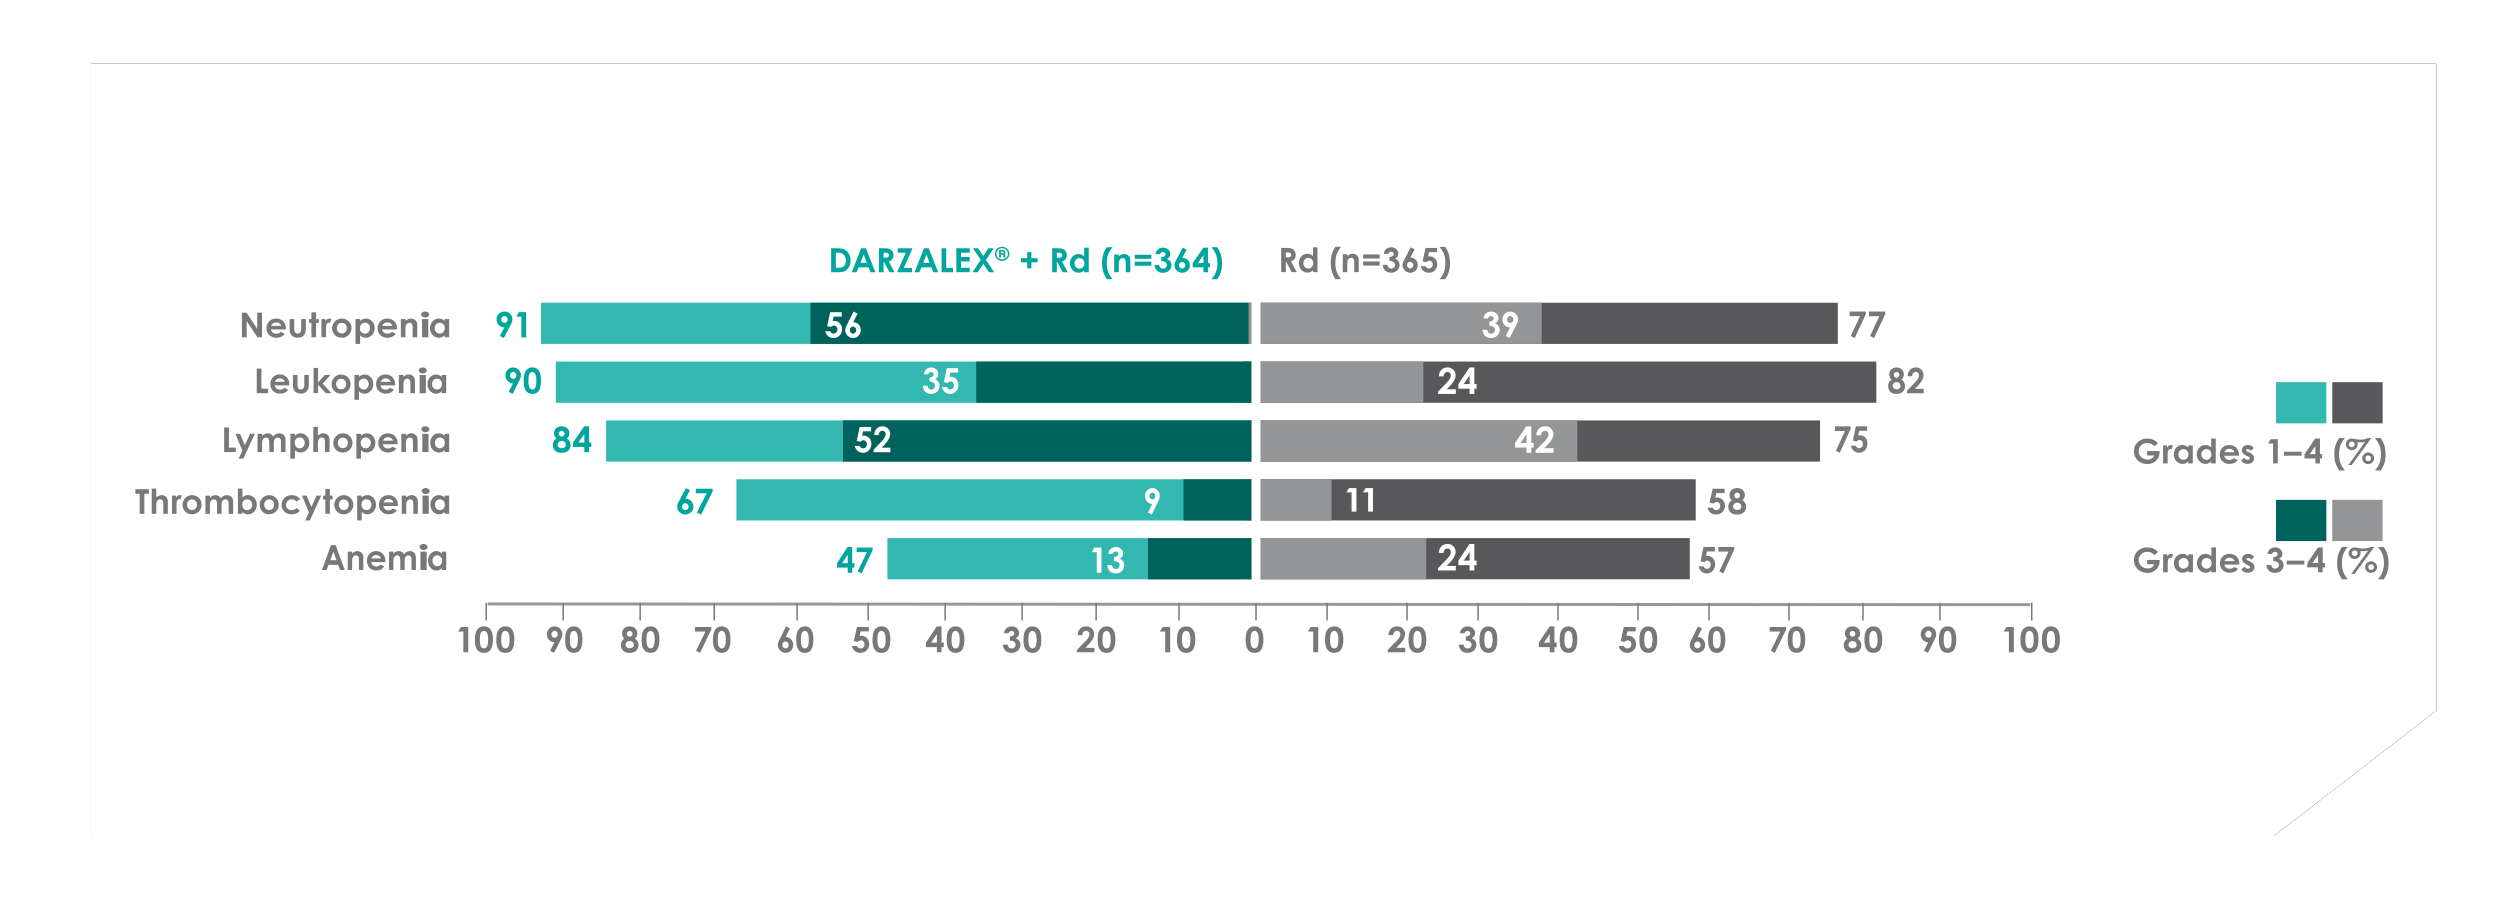 <svg width="314" height="113" viewBox="0 0 314 113" xmlns="http://www.w3.org/2000/svg" xmlns:xlink="http://www.w3.org/1999/xlink">
    <defs>
        <filter x="-4.1%" y="-12.4%" width="108.1%" height="124.7%" filterUnits="objectBoundingBox" id="xoqhb4jeea">
            <feOffset in="SourceAlpha" result="shadowOffsetOuter1"/>
            <feGaussianBlur stdDeviation="4" in="shadowOffsetOuter1" result="shadowBlurOuter1"/>
            <feColorMatrix values="0 0 0 0 0 0 0 0 0 0.647 0 0 0 0 0.616 0 0 0 0.351 0" in="shadowBlurOuter1"/>
        </filter>
        <path id="k4rxtaq3ab" d="M0 0h294.566v81.246L274.18 97H0z"/>
    </defs>
    <g fill="none" fill-rule="evenodd">
        <g transform="translate(11.434 8)">
            <use fill="#000" filter="url(#xoqhb4jeea)" xlink:href="#k4rxtaq3ab"/>
            <use fill="#FFF" xlink:href="#k4rxtaq3ab"/>
        </g>
        <g fill="#00A59D" fill-rule="nonzero">
            <path d="m63.295 42.456-.511-.256.551-1.078c-.555-.015-.966-.437-.966-1.007 0-.57.465-.985.988-.985a.992.992 0 0 1 1.001 1.007c0 .224-.104.45-.248.725l-.818 1.594h.003zm.472-2.334c0-.256-.194-.436-.4-.436-.205 0-.407.184-.407.436 0 .224.155.43.411.43.234 0 .396-.191.396-.43zM65.18 39.203h.908v3.174h-.605v-2.6h-.653l.35-.574z"/>
        </g>
        <g fill="#00A59D" fill-rule="nonzero">
            <path d="m64.39 49.478-.5-.256.538-1.077c-.542-.014-.943-.436-.943-1.005 0-.57.454-.984.964-.984.539 0 .979.429.979 1.005 0 .224-.102.45-.243.725l-.8 1.592h.004zm.46-2.331c0-.256-.19-.436-.39-.436s-.398.184-.398.436c0 .223.151.429.401.429.229 0 .387-.191.387-.43zM67.944 47.813c0 1.114-.348 1.662-1.073 1.662-.345 0-.595-.112-.792-.368-.233-.31-.303-.71-.303-1.261 0-.61.084-1.045.32-1.337a.934.934 0 0 1 .76-.357c.74 0 1.091.552 1.091 1.665l-.003-.004zm-1.573.044c0 .702.158 1.06.5 1.06.34 0 .496-.368.496-1.096 0-.728-.166-1.096-.5-1.096-.38 0-.496.379-.496 1.132z"/>
        </g>
        <g fill="#00A59D" fill-rule="nonzero">
            <path d="M70.553 53.544c.588 0 .961.399.961.884 0 .266-.117.442-.307.644a.954.954 0 0 1 .457.82c0 .542-.376.978-1.107.978-.198 0-.318-.004-.504-.072-.38-.133-.618-.482-.618-.906 0-.346.143-.601.442-.82-.194-.19-.292-.396-.292-.651 0-.507.38-.877.968-.877zm-.519 2.294c0 .237.187.453.516.453.303 0 .515-.17.515-.443s-.238-.467-.505-.467c-.28 0-.522.198-.522.453l-.004.004zm.154-1.37c0 .201.146.36.358.36s.354-.155.354-.36-.153-.35-.365-.35-.344.152-.344.35h-.003zM73.374 53.544h.61v2.035h.285v.56h-.285v.648h-.595v-.647h-1.407v-.561l1.392-2.035zm.015 2.035v-1.061l-.738 1.06h.738z"/>
        </g>
        <g fill="#00A59D" fill-rule="nonzero">
            <path d="m86.143 61.304.522.256-.563 1.076c.567.015.986.436.986 1.004 0 .57-.474.983-1.011.983-.537 0-1.023-.425-1.023-1.004 0-.223.107-.45.254-.724l.835-1.59zm-.482 2.33c0 .258.199.435.405.435.22 0 .419-.18.419-.436a.417.417 0 0 0-.423-.428c-.24 0-.401.194-.401.428zM87.394 61.383h2.122v.317l-1.46 2.93-.522-.248 1.217-2.426h-1.357v-.573z"/>
        </g>
        <g fill="#00A59D" fill-rule="nonzero">
            <path d="M106.458 68.696h.58v2.037h.271v.562h-.27v.648h-.567v-.648h-1.337v-.562l1.323-2.037zm.014 2.037v-1.062l-.701 1.062h.701zM107.594 68.775h2.004v.317l-1.379 2.93-.493-.249 1.15-2.426h-1.282v-.572z"/>
        </g>
        <path fill="#33B7B1" fill-rule="nonzero" d="M67.947 38.022h88.879v5.174H67.947z"/>
        <path fill="#00625C" fill-rule="nonzero" d="M101.788 38.022h55.782v5.174h-55.782z"/>
        <path fill="#33B7B1" fill-rule="nonzero" d="M69.807 45.413h87.02v5.174h-87.02zM76.129 52.804h80.698v5.174H76.129zM92.491 60.196h63.963v5.174H92.491zM111.457 67.587h44.997v5.174h-44.997z"/>
        <path fill="#58585B" fill-rule="nonzero" d="M158.314 38.022h72.516v5.174h-72.516zM156.083 45.413h79.582v5.174h-79.582zM156.827 52.804H228.6v5.174h-71.773zM156.455 60.196h56.526v5.174h-56.526zM156.827 67.587h55.41v5.174h-55.41z"/>
        <g fill="#76787A" fill-rule="nonzero">
            <path d="M41.58 68.465h.574l1.149 3.127h-.59l-.234-.643h-1.217l-.244.643h-.59l1.15-3.127h.003zm.292.828-.393 1.07h.79l-.393-1.07h-.004zM44.228 69.517c.21-.189.407-.295.65-.295.411 0 .757.295.757.792v1.581h-.553v-1.094c0-.459-.037-.75-.373-.75a.428.428 0 0 0-.372.22c-.112.189-.109.395-.109.636v.985h-.552v-2.314h.552v.239zM48.255 71.144c-.237.352-.55.508-1.014.508-.701 0-1.155-.54-1.155-1.219 0-.632.437-1.215 1.145-1.215.709 0 1.173.522 1.173 1.254 0 .054-.003.079-.003.132h-1.777c.055.345.302.536.62.536a.703.703 0 0 0 .55-.227l.464.231h-.003zm-.407-.999c-.075-.27-.312-.433-.607-.433-.274 0-.484.142-.593.433h1.2zM50.83 71.592h-.552v-1.12c0-.447-.084-.72-.39-.72-.274 0-.474.234-.474.71v1.133h-.552v-2.313h.552v.267a.903.903 0 0 1 .688-.327c.261 0 .509.135.644.412.203-.27.407-.412.739-.412.244 0 .464.103.59.27.146.192.162.444.162.75v1.353h-.552V70.32c0-.38-.129-.565-.38-.565-.278 0-.478.227-.478.7v1.14l.004-.003zM53.698 68.71c0 .206-.225.37-.5.37-.274 0-.5-.189-.5-.402 0-.2.231-.352.5-.352.27 0 .5.174.5.384zm-.889.572h.784v2.313h-.784v-2.313zM55.495 71.347c-.197.199-.404.305-.681.305-.56 0-1.051-.504-1.051-1.215 0-.71.464-1.219 1.037-1.219a.93.93 0 0 1 .695.313v-.253h.552v2.314h-.552v-.245zm-1.176-.914c0 .395.25.69.593.69.342 0 .607-.27.607-.693 0-.423-.258-.679-.607-.679-.35 0-.593.306-.593.682z"/>
        </g>
        <g fill="#76787A" fill-rule="nonzero">
            <path d="M30.391 39.267h.57l1.345 2.031v-2.03h.6v3.091h-.578l-1.341-2.027v2.027h-.6v-3.092zM35.755 41.917c-.25.348-.578.502-1.066.502-.739 0-1.216-.534-1.216-1.205 0-.625.46-1.202 1.205-1.202.745 0 1.234.517 1.234 1.24 0 .053-.004.078-.004.13H34.04c.057.341.317.531.652.531.25 0 .414-.07.578-.225l.489.229h-.004zm-.428-.988c-.078-.267-.328-.428-.638-.428a.63.63 0 0 0-.624.428h1.262zM36.372 40.076h.581v1.19c0 .408.132.626.44.626.306 0 .438-.21.438-.597v-1.22h.581v1.055c0 .421-.025.73-.27.997-.183.204-.425.289-.75.289-.56 0-.906-.281-.995-.816-.032-.186-.021-.291-.021-.48v-1.048l-.004.004zM39.115 39.229h.581v.843h.346v.492h-.346v1.795h-.581v-1.795h-.296v-.492h.296v-.843zM40.87 40.364c.11-.236.295-.348.488-.348.121 0 .196.035.253.06l-.178.491a.423.423 0 0 0-.171-.045c-.168 0-.296.19-.31.527-.004.126-.004.267-.004.39v.924h-.581v-2.287h.502v.288zM44.15 41.214a1.2 1.2 0 0 1-1.226 1.205c-.706 0-1.206-.53-1.206-1.202 0-.67.567-1.205 1.202-1.205.678 0 1.234.527 1.234 1.202h-.003zm-1.847 0c0 .386.25.664.624.664.375 0 .639-.26.639-.66 0-.401-.257-.665-.639-.665-.381 0-.624.281-.624.661zM45.224 40.325c.21-.207.45-.31.731-.31.6 0 1.099.493 1.099 1.206s-.521 1.202-1.11 1.202c-.292 0-.506-.102-.716-.303v1.076h-.582v-3.12h.582v.249h-.004zm-.025.885c0 .415.278.686.638.686s.628-.289.628-.682c0-.394-.246-.675-.628-.675-.381 0-.638.27-.638.671zM49.71 41.917c-.249.348-.577.502-1.066.502-.738 0-1.216-.534-1.216-1.205 0-.625.46-1.202 1.206-1.202.745 0 1.234.517 1.234 1.24 0 .053-.004.078-.004.13h-1.869c.057.341.318.531.653.531.25 0 .414-.07.578-.225l.488.229h-.003zm-.427-.988c-.079-.267-.328-.428-.639-.428a.63.63 0 0 0-.624.428h1.263zM50.927 40.307c.22-.186.428-.291.685-.291.431 0 .795.291.795.783v1.564h-.581V41.28c0-.454-.04-.742-.393-.742a.456.456 0 0 0-.392.218c-.118.186-.114.39-.114.63v.972h-.582v-2.287h.582V40.307zM53.899 39.51c0 .204-.226.365-.5.365s-.5-.186-.5-.397c0-.197.23-.348.5-.348s.5.173.5.38zm-.89.566h.784v2.287h-.783v-2.287zM55.838 42.117c-.207.197-.425.302-.717.302-.589 0-1.106-.499-1.106-1.202 0-.702.489-1.205 1.092-1.205.278 0 .52.102.73.31v-.25h.582v2.287h-.581v-.242zm-1.238-.903c0 .39.26.682.624.682s.639-.267.639-.686c0-.418-.271-.67-.639-.67-.367 0-.624.302-.624.674z"/>
        </g>
        <g fill="#76787A" fill-rule="nonzero">
            <path d="M28.156 53.68h.594v2.536h.862v.56h-1.456zM29.566 54.486h.59l.596 1.435.66-1.435h.594l-1.444 3.123h-.594l.474-1.01-.876-2.117zM34.397 56.775h-.575v-1.107c0-.444-.089-.714-.406-.714-.287 0-.495.232-.495.703v1.122h-.576v-2.29h.576v.264a.961.961 0 0 1 .717-.323c.272 0 .53.133.671.408.212-.268.424-.408.77-.408.254 0 .484.102.615.267.151.19.17.44.17.742v1.34h-.577v-1.263c0-.376-.134-.559-.395-.559-.29 0-.498.225-.498.693v1.129l.003-.004zM37.04 54.736a.986.986 0 0 1 .723-.31c.594 0 1.088.492 1.088 1.206s-.515 1.203-1.098 1.203c-.29 0-.502-.102-.71-.302v1.076h-.576v-3.123h.576v.25h-.004zm-.025.886c0 .415.275.686.632.686s.621-.289.621-.683c0-.394-.243-.675-.621-.675s-.632.27-.632.672zM39.35 53.603h.575v1.115c.219-.19.434-.292.678-.292.434 0 .788.282.788.837v1.512h-.576v-1.083c0-.464-.057-.742-.392-.742a.45.45 0 0 0-.389.225c-.116.18-.11.387-.11.626v.974h-.575v-3.172zM44.27 55.629c0 .665-.516 1.206-1.216 1.206s-1.194-.531-1.194-1.203c0-.671.562-1.206 1.19-1.206.672 0 1.223.528 1.223 1.203h-.004zm-1.83 0c0 .387.247.665.618.665.37 0 .632-.26.632-.662 0-.4-.254-.664-.632-.664s-.618.281-.618.66zM45.332 54.736a.986.986 0 0 1 .724-.31c.594 0 1.088.492 1.088 1.206s-.515 1.203-1.098 1.203c-.29 0-.502-.102-.71-.302v1.076h-.576v-3.123h.576v.25h-.004zm-.024.886c0 .415.275.686.632.686s.621-.289.621-.683c0-.394-.243-.675-.621-.675s-.632.27-.632.672zM49.776 56.332c-.248.348-.573.503-1.056.503-.732 0-1.205-.534-1.205-1.206 0-.626.456-1.203 1.194-1.203s1.222.517 1.222 1.242c0 .052-.004.077-.004.13h-1.85c.056.34.314.53.646.53.247 0 .41-.07.572-.224l.484.228h-.003zm-.424-.988c-.078-.267-.325-.429-.632-.429-.287 0-.506.14-.619.429h1.25zM50.984 54.722c.218-.187.423-.292.678-.292.427 0 .787.292.787.784v1.565h-.575v-1.083c0-.454-.04-.742-.389-.742a.45.45 0 0 0-.388.218c-.117.186-.113.39-.113.63v.973h-.576v-2.289h.576V54.722zM53.933 53.923c0 .204-.226.366-.5.366s-.5-.186-.5-.397c0-.197.23-.349.5-.349s.5.173.5.38zm-.89.566h.784v2.29h-.783v-2.29zM55.844 56.533c-.205.197-.42.302-.71.302-.583 0-1.095-.5-1.095-1.203 0-.703.484-1.206 1.08-1.206.276 0 .516.102.725.31v-.25h.575v2.29h-.575v-.243zm-1.226-.904c0 .39.258.682.618.682s.632-.267.632-.686c0-.418-.268-.671-.632-.671s-.618.302-.618.675z"/>
        </g>
        <g fill="#76787A" fill-rule="nonzero">
            <path d="M17 61.445h1.701v.576h-.567v2.516h-.588V62.02H17zM19.058 61.368h.57v1.113c.218-.19.431-.291.673-.291.43 0 .78.28.78.836v1.51h-.57v-1.081c0-.464-.056-.742-.389-.742a.445.445 0 0 0-.385.225c-.115.18-.108.387-.108.626v.973h-.57v-3.17zM22.097 62.538c.108-.236.29-.348.48-.348.118 0 .192.035.248.06l-.175.491a.409.409 0 0 0-.168-.045c-.165 0-.29.19-.305.527-.003.126-.003.267-.003.39v.924h-.57v-2.288h.493v.289zM25.317 63.391c0 .664-.51 1.206-1.204 1.206-.693 0-1.183-.531-1.183-1.202 0-.671.556-1.205 1.18-1.205.665 0 1.21.527 1.21 1.201h-.003zm-1.813 0c0 .387.245.664.613.664.367 0 .626-.26.626-.66s-.252-.664-.626-.664c-.375 0-.613.28-.613.66zM27.834 64.537h-.57V63.43c0-.443-.088-.713-.403-.713-.284 0-.49.232-.49.702v1.121h-.57v-2.287h.57v.263a.95.95 0 0 1 .71-.323c.27 0 .526.134.666.408.21-.267.42-.408.763-.408.252 0 .48.102.609.267.15.19.168.44.168.742v1.338h-.57V63.28c0-.376-.134-.559-.393-.559-.287 0-.493.225-.493.692v1.128l.003-.003zM30.452 64.537h-.57v-3.17h.57V62.5a.974.974 0 0 1 .718-.31c.588 0 1.078.493 1.078 1.206s-.51 1.202-1.088 1.202c-.287 0-.498-.102-.704-.303v.243h-.004zm-.024-1.15c0 .415.273.686.627.686.353 0 .616-.288.616-.682 0-.393-.242-.674-.616-.674-.375 0-.627.27-.627.67zM35.003 63.391c0 .664-.511 1.206-1.204 1.206s-1.183-.531-1.183-1.202c0-.671.556-1.205 1.18-1.205.665 0 1.21.527 1.21 1.201h-.003zm-1.813 0c0 .387.245.664.612.664.368 0 .627-.26.627-.66s-.252-.664-.627-.664c-.374 0-.612.28-.612.66zM37.67 64.119c-.245.32-.588.478-1.032.478-.777 0-1.278-.531-1.278-1.199 0-.667.532-1.208 1.288-1.208.445 0 .823.186 1.05.52l-.476.263c-.164-.172-.322-.256-.57-.256-.438 0-.718.295-.718.692 0 .397.27.664.69.664.252 0 .455-.088.595-.264l.451.31zM37.93 62.25h.584l.592 1.433.654-1.434h.588l-1.431 3.12h-.588l.469-1.008-.868-2.115zM40.863 61.406h.57v.843h.34v.492h-.34v1.796h-.57V62.74h-.29v-.492h.29zM44.374 63.391c0 .664-.511 1.206-1.204 1.206s-1.183-.531-1.183-1.202c0-.671.556-1.205 1.18-1.205.664 0 1.21.527 1.21 1.201h-.003zm-1.813 0c0 .387.245.664.612.664.368 0 .627-.26.627-.66s-.252-.664-.627-.664c-.374 0-.612.28-.612.66zM45.428 62.499a.974.974 0 0 1 .717-.31c.588 0 1.078.493 1.078 1.206s-.51 1.202-1.088 1.202c-.287 0-.497-.102-.704-.303v1.076h-.57v-3.12h.57v.249h-.003zm-.025.885c0 .415.273.685.627.685.353 0 .616-.288.616-.681 0-.394-.242-.675-.616-.675-.375 0-.627.27-.627.671zM49.831 64.09c-.245.348-.567.503-1.046.503-.725 0-1.194-.534-1.194-1.205 0-.626.451-1.202 1.183-1.202s1.211.517 1.211 1.24c0 .053-.003.078-.003.13h-1.835c.057.341.312.531.641.531.245 0 .406-.07.567-.225l.48.229h-.004zm-.42-.987c-.077-.267-.322-.428-.626-.428-.284 0-.501.14-.613.428h1.24zM51.028 62.481c.217-.186.42-.291.673-.291.423 0 .78.291.78.783v1.564h-.57v-1.082c0-.454-.039-.742-.386-.742a.445.445 0 0 0-.385.218c-.115.186-.112.39-.112.629v.973h-.57v-2.287h.57V62.48zM53.96 61.684c0 .204-.225.365-.5.365-.273 0-.5-.186-.5-.397 0-.197.231-.348.5-.348.27 0 .5.172.5.38zm-.889.565h.784v2.288h-.784v-2.288zM55.849 64.294c-.203.197-.417.303-.704.303-.578 0-1.085-.5-1.085-1.202 0-.703.48-1.205 1.071-1.205a.98.98 0 0 1 .718.309v-.25h.57v2.288h-.57v-.243zm-1.215-.903c0 .39.255.682.613.682.357 0 .626-.267.626-.685 0-.418-.266-.671-.626-.671-.361 0-.613.302-.613.674z"/>
        </g>
        <g fill="#76787A" fill-rule="nonzero">
            <path d="M32.247 46.293h.587v2.533h.852v.559h-1.439zM36.19 48.938c-.245.348-.566.503-1.045.503-.723 0-1.19-.534-1.19-1.205 0-.626.45-1.202 1.18-1.202s1.208.517 1.208 1.24c0 .053-.004.078-.004.13h-1.83c.057.341.311.531.64.531a.74.74 0 0 0 .565-.225l.479.228h-.004zm-.42-.987c-.077-.267-.321-.429-.625-.429-.283 0-.5.141-.61.43h1.235zM36.793 47.097h.57v1.191c0 .408.129.626.426.626.296 0 .429-.21.429-.597v-1.22h.57v1.054c0 .422-.025.731-.266.998-.178.204-.416.288-.733.288-.549 0-.887-.28-.975-.815-.031-.186-.02-.291-.02-.481v-1.047.003zM39.384 46.215h.57v1.824l.841-.942h.709l-.974 1.097 1.096 1.187h-.705l-.968-1.054v1.054h-.569v-3.17zM44.035 48.24c0 .663-.51 1.204-1.2 1.204-.692 0-1.181-.53-1.181-1.201s.555-1.205 1.177-1.205a1.2 1.2 0 0 1 1.208 1.201h-.004zm-1.808 0c0 .386.244.663.61.663.367 0 .626-.26.626-.66s-.252-.664-.625-.664c-.374 0-.611.28-.611.66zM45.086 47.347a.97.97 0 0 1 .716-.31c.587 0 1.076.493 1.076 1.206s-.51 1.201-1.086 1.201c-.287 0-.496-.101-.702-.302v1.075h-.57v-3.12h.57v.25h-.004zm-.024.885c0 .415.272.685.625.685s.615-.288.615-.681c0-.394-.241-.675-.615-.675s-.625.27-.625.671zM49.476 48.938c-.245.348-.566.503-1.044.503-.723 0-1.191-.534-1.191-1.205 0-.626.45-1.202 1.18-1.202s1.208.517 1.208 1.24c0 .053-.003.078-.003.13h-1.83c.056.341.31.531.64.531A.74.74 0 0 0 49 48.71l.478.228h-.003zm-.42-.987c-.076-.267-.32-.429-.624-.429-.283 0-.5.141-.611.43h1.236zM50.67 47.33c.216-.187.419-.292.67-.292.423 0 .779.291.779.783v1.564h-.57v-1.082c0-.454-.038-.742-.383-.742a.444.444 0 0 0-.384.218c-.116.186-.112.39-.112.629v.973h-.57v-2.287h.57V47.329zM53.597 46.532c0 .203-.22.365-.5.365-.279 0-.5-.186-.5-.397 0-.197.231-.348.5-.348.27 0 .5.172.5.38zm-.89.565h.785v2.288h-.784v-2.288zM55.478 49.142c-.202.197-.415.302-.702.302-.576 0-1.082-.499-1.082-1.201 0-.703.478-1.205 1.068-1.205.273 0 .51.102.716.309v-.25h.57v2.288h-.57v-.243zm-1.212-.903c0 .39.259.682.612.682.352 0 .625-.267.625-.685 0-.418-.266-.671-.625-.671-.36 0-.612.302-.612.674z"/>
        </g>
        <path stroke="#979797" stroke-width=".372" d="m61.254 75.856 193.749.092"/>
        <g fill="#76787A" fill-rule="nonzero">
            <path d="M57.89 78.75h.924v3.174h-.616v-2.6h-.663l.355-.574zM61.907 80.337c0 1.115-.363 1.663-1.118 1.663-.359 0-.62-.112-.824-.368-.242-.31-.316-.71-.316-1.263 0-.61.092-1.046.334-1.338a.988.988 0 0 1 .791-.357c.77 0 1.137.552 1.137 1.667l-.004-.004zm-1.638.043c0 .704.165 1.06.52 1.06.356 0 .517-.367.517-1.096 0-.729-.172-1.097-.52-1.097-.396 0-.517.38-.517 1.133zM64.597 80.337c0 1.115-.363 1.663-1.118 1.663-.36 0-.62-.112-.824-.368-.242-.31-.316-.71-.316-1.263 0-.61.088-1.046.334-1.338a.988.988 0 0 1 .791-.357c.77 0 1.137.552 1.137 1.667l-.004-.004zm-1.638.043c0 .704.165 1.06.52 1.06.356 0 .517-.367.517-1.096 0-.729-.172-1.097-.52-1.097-.396 0-.517.38-.517 1.133z"/>
        </g>
        <g fill="#76787A" fill-rule="nonzero">
            <path d="m69.596 82-.5-.256.538-1.077c-.542-.015-.943-.436-.943-1.006 0-.57.454-.983.965-.983.538 0 .978.428.978 1.005 0 .223-.102.45-.243.724L69.592 82h.004zm.46-2.332c0-.255-.19-.436-.393-.436-.205 0-.398.184-.398.436 0 .224.151.43.401.43.229 0 .387-.192.387-.43h.004zM73.15 80.335c0 1.114-.348 1.661-1.073 1.661-.345 0-.595-.111-.792-.367-.232-.31-.303-.71-.303-1.261 0-.61.088-1.045.32-1.337a.934.934 0 0 1 .76-.357c.736 0 1.092.551 1.092 1.665l-.004-.004zm-1.573.043c0 .703.158 1.06.5 1.06.341 0 .496-.368.496-1.096 0-.728-.165-1.095-.5-1.095-.38 0-.496.378-.496 1.131z"/>
        </g>
        <g fill="#76787A" fill-rule="nonzero">
            <path d="m242.148 82-.5-.256.538-1.077c-.542-.015-.943-.436-.943-1.006 0-.57.454-.983.964-.983.539 0 .979.428.979 1.005 0 .223-.102.45-.243.724L242.144 82h.004zm.46-2.332c0-.255-.19-.436-.39-.436s-.398.184-.398.436c0 .224.152.43.401.43.23 0 .388-.192.388-.43zM245.702 80.335c0 1.114-.348 1.661-1.073 1.661-.345 0-.595-.111-.792-.367-.232-.31-.303-.71-.303-1.261 0-.61.085-1.045.32-1.337a.934.934 0 0 1 .76-.357c.74 0 1.092.551 1.092 1.665l-.004-.004zm-1.573.043c0 .703.158 1.06.5 1.06.341 0 .496-.368.496-1.096 0-.728-.165-1.095-.5-1.095-.38 0-.496.378-.496 1.131z"/>
        </g>
        <g fill="#76787A" fill-rule="nonzero">
            <path d="M79.1 78.674c.582 0 .95.399.95.884 0 .267-.115.443-.307.644.29.183.453.486.453.82 0 .543-.373.978-1.097.978-.195 0-.315-.004-.5-.072-.376-.133-.61-.482-.61-.906 0-.345.14-.6.437-.82-.192-.19-.29-.395-.29-.65 0-.508.377-.878.96-.878h.003zm-.515 2.294c0 .237.185.453.51.453.3 0 .51-.169.51-.442s-.235-.468-.499-.468c-.278 0-.517.198-.517.453l-.004.004zm.152-1.37c0 .201.145.36.355.36s.35-.155.35-.36-.151-.349-.361-.349-.34.151-.34.349h-.004zM82.819 80.335c0 1.111-.358 1.658-1.104 1.658-.354 0-.611-.112-.814-.367-.239-.31-.311-.708-.311-1.258 0-.608.09-1.043.33-1.335a.972.972 0 0 1 .78-.356c.76 0 1.123.55 1.123 1.662l-.004-.004zm-1.617.043c0 .701.162 1.057.513 1.057s.51-.366.51-1.093c0-.726-.166-1.093-.513-1.093-.391 0-.51.378-.51 1.13z"/>
        </g>
        <g fill="#76787A" fill-rule="nonzero">
            <path d="M232.685 78.674c.583 0 .952.399.952.884 0 .267-.116.443-.308.644.29.183.453.486.453.82 0 .543-.373.978-1.097.978-.195 0-.315-.004-.5-.072-.376-.133-.61-.482-.61-.906 0-.345.14-.6.437-.82-.192-.19-.29-.395-.29-.65 0-.508.377-.878.96-.878h.003zm-.514 2.294c0 .237.185.453.51.453.3 0 .51-.169.51-.442s-.235-.468-.499-.468c-.278 0-.517.198-.517.453l-.004.004zm.152-1.37c0 .201.145.36.355.36s.35-.155.35-.36-.151-.349-.361-.349-.34.151-.34.349h-.004zM236.405 80.335c0 1.111-.358 1.658-1.104 1.658-.354 0-.611-.112-.814-.367-.239-.31-.311-.708-.311-1.258 0-.608.09-1.043.33-1.335a.972.972 0 0 1 .78-.356c.76 0 1.123.55 1.123 1.662l-.004-.004zm-1.617.043c0 .701.162 1.057.513 1.057s.51-.366.51-1.093c0-.726-.17-1.093-.513-1.093-.391 0-.51.378-.51 1.13z"/>
        </g>
        <g fill="#76787A" fill-rule="nonzero">
            <path d="M87.285 78.75h2.057v.317L87.927 82l-.506-.249 1.18-2.428h-1.316v-.573zM91.744 80.335c0 1.114-.353 1.661-1.087 1.661-.35 0-.602-.111-.802-.367-.235-.31-.306-.71-.306-1.261 0-.61.089-1.045.324-1.337a.95.95 0 0 1 .77-.357c.745 0 1.105.551 1.105 1.665l-.004-.004zm-1.593.043c0 .703.16 1.06.506 1.06s.503-.368.503-1.096c0-.728-.168-1.095-.507-1.095-.384 0-.502.378-.502 1.131z"/>
        </g>
        <g fill="#76787A" fill-rule="nonzero">
            <path d="M222.277 78.75h2.057v.317L222.919 82l-.506-.249 1.18-2.428h-1.316v-.573zM226.736 80.335c0 1.114-.353 1.661-1.087 1.661-.35 0-.602-.111-.802-.367-.235-.31-.306-.71-.306-1.261 0-.61.085-1.045.324-1.337a.95.95 0 0 1 .77-.357c.748 0 1.105.551 1.105 1.665l-.004-.004zm-1.593.043c0 .703.16 1.06.506 1.06s.503-.368.503-1.096c0-.728-.168-1.095-.506-1.095-.385 0-.503.378-.503 1.131z"/>
        </g>
        <g fill="#76787A" fill-rule="nonzero">
            <path d="m98.727 78.674.496.256-.534 1.077c.537.015.935.436.935 1.006 0 .569-.45.983-.956.983a.991.991 0 0 1-.97-1.005c0-.223.101-.45.24-.724l.793-1.593h-.004zm-.457 2.331c0 .26.188.436.384.436.21 0 .398-.18.398-.436 0-.223-.154-.428-.402-.428-.226 0-.38.194-.38.428zM102.157 80.339c0 1.113-.346 1.661-1.064 1.661-.342 0-.59-.112-.785-.368-.23-.31-.3-.71-.3-1.26 0-.61.087-1.046.317-1.338a.923.923 0 0 1 .754-.356c.729 0 1.081.55 1.081 1.664l-.003-.003zm-1.56.043c0 .703.157 1.06.496 1.06.338 0 .492-.368.492-1.096 0-.728-.164-1.096-.496-1.096-.377 0-.492.379-.492 1.132z"/>
        </g>
        <g fill="#76787A" fill-rule="nonzero">
            <path d="m213.266 78.674.495.256-.534 1.077c.538.015.935.436.935 1.006 0 .569-.45.983-.956.983a.991.991 0 0 1-.97-1.005c0-.223.102-.45.241-.724l.792-1.593h-.003zm-.457 2.331c0 .26.188.436.384.436.209 0 .397-.18.397-.436 0-.223-.153-.428-.401-.428-.227 0-.38.194-.38.428zM216.696 80.339c0 1.113-.346 1.661-1.065 1.661-.342 0-.59-.112-.785-.368-.23-.31-.3-.71-.3-1.26 0-.61.084-1.046.318-1.338a.923.923 0 0 1 .753-.356c.733 0 1.082.55 1.082 1.664l-.003-.003zm-1.56.043c0 .703.157 1.06.495 1.06.339 0 .492-.368.492-1.096 0-.728-.164-1.096-.495-1.096-.377 0-.492.379-.492 1.132z"/>
        </g>
        <g fill="#76787A" fill-rule="nonzero">
            <path d="M107.637 78.75h1.494v.555h-1.041l-.13.574a.638.638 0 0 1 .203-.03c.59 0 1.008.448 1.008 1.054 0 .606-.479 1.097-1.092 1.097-.53 0-.961-.303-1.084-.859h.638c.098.199.261.3.457.3.257 0 .486-.199.486-.516 0-.3-.203-.494-.45-.494-.16 0-.272.072-.388.19l-.493-.11.388-1.761h.004zM111.826 80.337c0 1.115-.36 1.663-1.107 1.663-.355 0-.613-.112-.816-.368-.239-.31-.312-.71-.312-1.263 0-.61.091-1.046.33-1.338a.973.973 0 0 1 .784-.357c.758 0 1.124.552 1.124 1.667l-.003-.004zm-1.622.043c0 .704.164 1.06.515 1.06.352 0 .512-.367.512-1.096 0-.729-.17-1.097-.515-1.097-.392 0-.512.38-.512 1.133z"/>
        </g>
        <g fill="#76787A" fill-rule="nonzero">
            <path d="M203.953 78.75h1.495v.555h-1.041l-.13.574a.638.638 0 0 1 .202-.03c.591 0 1.008.448 1.008 1.054 0 .606-.478 1.097-1.091 1.097-.53 0-.961-.303-1.085-.859h.639c.098.199.26.3.457.3.257 0 .486-.199.486-.516 0-.3-.203-.494-.45-.494-.16 0-.272.072-.388.19l-.493-.11.388-1.761h.003zM208.142 80.337c0 1.115-.359 1.663-1.106 1.663-.355 0-.613-.112-.816-.368-.24-.31-.312-.71-.312-1.263 0-.61.087-1.046.33-1.338a.973.973 0 0 1 .784-.357c.761 0 1.124.552 1.124 1.667l-.004-.004zm-1.62.043c0 .704.162 1.06.514 1.06s.511-.367.511-1.096c0-.729-.17-1.097-.515-1.097-.391 0-.51.38-.51 1.133z"/>
        </g>
        <g fill="#76787A" fill-rule="nonzero">
            <path d="M117.66 78.674h.598v2.04h.28v.562h-.28v.648h-.585v-.648h-1.381v-.562l1.367-2.04zm.013 2.04V79.65l-.725 1.064h.725zM121.123 80.339c0 1.113-.356 1.661-1.095 1.661-.352 0-.607-.112-.808-.368-.237-.31-.308-.71-.308-1.26 0-.61.09-1.046.326-1.338a.96.96 0 0 1 .776-.356c.753 0 1.112.55 1.112 1.664l-.003-.003zm-1.605.043c0 .703.162 1.06.51 1.06s.506-.368.506-1.096c0-.728-.165-1.096-.51-1.096-.387 0-.506.379-.506 1.132z"/>
        </g>
        <g fill="#76787A" fill-rule="nonzero">
            <path d="M194.638 78.674h.6v2.04h.28v.562h-.28v.648h-.586v-.648h-1.381v-.562l1.367-2.04zm.014 2.04V79.65l-.725 1.064h.725zM198.102 80.339c0 1.113-.356 1.661-1.095 1.661-.352 0-.607-.112-.808-.368-.237-.31-.308-.71-.308-1.26 0-.61.09-1.046.326-1.338a.96.96 0 0 1 .776-.356c.753 0 1.112.55 1.112 1.664l-.003-.003zm-1.605.043c0 .703.162 1.06.51 1.06s.506-.368.506-1.096c0-.728-.165-1.096-.51-1.096-.387 0-.506.379-.506 1.132z"/>
        </g>
        <g fill="#76787A" fill-rule="nonzero">
            <path d="M127.058 79.253a.398.398 0 0 0-.382.281h-.585c.066-.55.48-.86.988-.86.534 0 .923.385.923.835 0 .288-.153.522-.45.666.395.119.613.418.613.806 0 .573-.472 1.019-1.122 1.019-.614 0-1.042-.392-1.082-1.037h.599c.054.32.232.483.512.483a.48.48 0 0 0 .494-.465c0-.288-.254-.514-.734-.522v-.514c.374-.033.552-.17.552-.393 0-.173-.13-.299-.33-.299h.004zM130.791 80.34c0 1.113-.36 1.66-1.107 1.66-.356 0-.614-.112-.818-.367-.24-.31-.312-.71-.312-1.26 0-.608.09-1.044.33-1.336a.976.976 0 0 1 .785-.356c.76 0 1.126.55 1.126 1.663l-.004-.003zm-1.623.044c0 .702.163 1.058.516 1.058.352 0 .512-.367.512-1.094 0-.727-.171-1.095-.516-1.095-.392 0-.512.378-.512 1.13z"/>
        </g>
        <g fill="#76787A" fill-rule="nonzero">
            <path d="M184.327 79.253a.398.398 0 0 0-.381.281h-.585c.065-.55.48-.86.988-.86.534 0 .922.385.922.835 0 .288-.152.522-.45.666.396.119.614.418.614.806 0 .573-.472 1.019-1.123 1.019-.613 0-1.042-.392-1.082-1.037h.6c.054.32.232.483.511.483a.48.48 0 0 0 .494-.465c0-.288-.254-.514-.733-.522v-.514c.374-.033.552-.17.552-.393 0-.173-.13-.299-.33-.299h.003zM188.06 80.34c0 1.113-.359 1.66-1.107 1.66-.356 0-.614-.112-.817-.367-.24-.31-.313-.71-.313-1.26 0-.608.091-1.044.33-1.336a.976.976 0 0 1 .785-.356c.76 0 1.126.55 1.126 1.663l-.003-.003zm-1.623.044c0 .702.164 1.058.516 1.058s.512-.367.512-1.094c0-.727-.17-1.095-.516-1.095-.392 0-.512.378-.512 1.13z"/>
        </g>
        <g fill="#76787A" fill-rule="nonzero">
            <path d="M136.242 80.634c.368-.37.595-.67.595-.976a.42.42 0 0 0-.437-.43c-.26 0-.45.217-.465.545h-.587c.032-.703.476-1.1 1.085-1.1.61 0 .995.466.995.949 0 .457-.281.883-.746 1.369l-.354.371h1.125v.562h-2.195v-.292l.98-.998h.004zM140.088 80.339c0 1.113-.356 1.661-1.1 1.661-.352 0-.608-.112-.81-.368-.238-.31-.31-.71-.31-1.26 0-.61.09-1.046.328-1.338a.966.966 0 0 1 .778-.356c.758 0 1.118.55 1.118 1.664l-.004-.003zm-1.611.043c0 .703.162 1.06.512 1.06s.508-.368.508-1.096c0-.728-.166-1.096-.512-1.096-.39 0-.508.379-.508 1.132z"/>
        </g>
        <g fill="#76787A" fill-rule="nonzero">
            <path d="M175.29 80.634c.367-.37.594-.67.594-.976a.42.42 0 0 0-.436-.43c-.26 0-.45.217-.465.545h-.588c.032-.703.476-1.1 1.085-1.1.61 0 .995.466.995.949 0 .457-.281.883-.746 1.369l-.353.371h1.124v.562h-2.195v-.292l.98-.998h.004zM179.136 80.339c0 1.113-.357 1.661-1.1 1.661-.353 0-.61-.112-.811-.368-.238-.31-.31-.71-.31-1.26 0-.61.09-1.046.328-1.338a.966.966 0 0 1 .779-.356c.757 0 1.117.55 1.117 1.664l-.003-.003zm-1.612.043c0 .703.162 1.06.512 1.06s.508-.368.508-1.096c0-.728-.165-1.096-.511-1.096-.39 0-.509.379-.509 1.132z"/>
        </g>
        <g fill="#76787A" fill-rule="nonzero">
            <path d="M146.033 78.75h.942v3.174h-.628v-2.6h-.677zM150.129 80.337c0 1.115-.37 1.663-1.14 1.663-.366 0-.632-.112-.84-.368-.248-.31-.322-.71-.322-1.263 0-.61.093-1.046.34-1.338.198-.234.474-.357.807-.357.785 0 1.159.552 1.159 1.667l-.004-.004zm-1.67.043c0 .704.168 1.06.53 1.06.363 0 .527-.367.527-1.096 0-.729-.172-1.097-.53-1.097-.404 0-.528.38-.528 1.133z"/>
        </g>
        <g fill="#76787A" fill-rule="nonzero">
            <path d="M164.627 78.75h.941v3.174h-.627v-2.6h-.677zM168.723 80.337c0 1.115-.37 1.663-1.14 1.663-.366 0-.632-.112-.841-.368-.247-.31-.321-.71-.321-1.263 0-.61.093-1.046.34-1.338.198-.234.474-.357.807-.357.785 0 1.159.552 1.159 1.667l-.004-.004zm-1.67.043c0 .704.167 1.06.53 1.06s.527-.367.527-1.096c0-.729-.172-1.097-.53-1.097-.404 0-.528.38-.528 1.133z"/>
        </g>
        <path d="M158.682 80.337c0 1.115-.358 1.663-1.103 1.663-.354 0-.61-.112-.813-.368-.239-.31-.311-.71-.311-1.263 0-.61.086-1.046.329-1.338a.97.97 0 0 1 .78-.357c.76 0 1.122.552 1.122 1.667l-.004-.004zm-1.616.043c0 .704.163 1.06.513 1.06.351 0 .51-.367.51-1.096 0-.729-.17-1.096-.513-1.096-.39 0-.51.378-.51 1.132z" fill="#76787A" fill-rule="nonzero"/>
        <path stroke="#76787A" stroke-width=".186" d="M61.068 75.717v2.218M70.737 75.717v2.218M80.405 75.717v2.218M89.702 75.717v2.218M100.115 75.717v2.218M109.04 75.717v2.218M118.709 75.717v2.218M128.378 75.717v2.218M137.675 75.717v2.218"/>
        <g fill="#76787A" fill-rule="nonzero">
            <path d="M252.011 78.75h.924v3.174h-.616v-2.6h-.663l.355-.574zM256.028 80.337c0 1.115-.363 1.663-1.118 1.663-.36 0-.62-.112-.825-.368-.241-.31-.315-.71-.315-1.263 0-.61.092-1.046.334-1.338a.988.988 0 0 1 .791-.357c.77 0 1.136.552 1.136 1.667l-.003-.004zm-1.638.043c0 .704.165 1.06.52 1.06.356 0 .517-.367.517-1.096 0-.729-.169-1.097-.52-1.097-.396 0-.517.38-.517 1.133zM258.718 80.337c0 1.115-.363 1.663-1.118 1.663-.36 0-.62-.112-.825-.368-.241-.31-.315-.71-.315-1.263 0-.61.092-1.046.334-1.338a.988.988 0 0 1 .791-.357c.766 0 1.136.552 1.136 1.667l-.003-.004zm-1.638.043c0 .704.164 1.06.52 1.06.355 0 .517-.367.517-1.096 0-.729-.173-1.097-.52-1.097-.396 0-.517.38-.517 1.133z"/>
        </g>
        <path stroke="#76787A" stroke-width=".186" d="M255.189 75.717v2.218M243.66 75.717v2.218M233.991 75.717v2.218M224.694 75.717v2.218M214.654 75.717v2.218M205.729 75.717v2.218M195.688 75.717v2.218M185.647 75.717v2.218M176.722 75.717v2.218M166.681 75.717v2.218M157.756 75.717v2.218M148.087 75.717v2.218"/>
        <path fill="#00625C" fill-rule="nonzero" d="M122.614 45.413h34.585v5.174h-34.585zM105.879 52.804h51.319v5.174h-51.319z"/>
        <g fill="#FFF" fill-rule="nonzero">
            <path d="M104.271 39.21h1.451v.555h-1.01l-.127.573a.603.603 0 0 1 .197-.03c.574 0 .98.448.98 1.053s-.466 1.095-1.061 1.095c-.514 0-.933-.302-1.053-.857h.62c.095.198.253.299.443.299.25 0 .472-.198.472-.515 0-.3-.197-.494-.436-.494-.155 0-.264.072-.377.19l-.48-.11.378-1.76h.003zM107.205 39.13l.5.256-.539 1.078c.543.014.944.436.944 1.005 0 .57-.454.984-.965.984a.996.996 0 0 1-.979-1.006c0-.223.102-.45.243-.724l.8-1.593h-.004zm-.461 2.332c0 .26.19.436.387.436.212 0 .402-.18.402-.436 0-.224-.155-.429-.405-.429-.23 0-.384.195-.384.429z"/>
        </g>
        <g fill="#FFF" fill-rule="nonzero">
            <path d="M116.955 46.732a.38.38 0 0 0-.36.28h-.551c.062-.55.454-.86.936-.86.505 0 .873.385.873.835 0 .288-.144.522-.426.666.375.119.581.418.581.807 0 .572-.447 1.018-1.063 1.018-.581 0-.987-.392-1.025-1.036h.568c.051.32.22.482.485.482a.467.467 0 0 0 .468-.464c0-.288-.241-.515-.695-.522v-.515c.354-.033.523-.17.523-.392 0-.173-.124-.3-.314-.3zM118.924 46.231h1.417v.555h-.987l-.12.572a.577.577 0 0 1 .192-.029c.56 0 .956.447.956 1.051 0 .605-.454 1.095-1.035 1.095-.503 0-.912-.303-1.03-.857h.607c.092.198.247.299.433.299.244 0 .461-.198.461-.515 0-.299-.193-.493-.427-.493-.151 0-.258.072-.368.19l-.468-.111.369-1.757z"/>
        </g>
        <g fill="#FFF" fill-rule="nonzero">
            <path d="M107.98 53.623h1.429v.555h-.995l-.125.573a.586.586 0 0 1 .194-.03c.565 0 .964.448.964 1.053 0 .606-.458 1.096-1.044 1.096-.506 0-.919-.303-1.036-.858h.61c.093.198.25.299.437.299.246 0 .464-.198.464-.515 0-.3-.194-.494-.43-.494-.152 0-.26.072-.37.191l-.472-.112.37-1.758h.004zM110.664 55.504c.354-.371.572-.67.572-.977a.413.413 0 0 0-.42-.429c-.249 0-.433.217-.447.545h-.565c.031-.703.458-1.1 1.044-1.1.586 0 .957.465.957.948 0 .458-.27.883-.718 1.37l-.34.37h1.082v.563h-2.111v-.292l.943-.998h.003z"/>
        </g>
        <path d="m144.676 64.63-.478-.256.516-1.078c-.52-.015-.903-.437-.903-1.007 0-.57.434-.985.923-.985.515 0 .936.43.936 1.007 0 .223-.098.45-.232.725l-.765 1.594h.003zm.442-2.334c0-.256-.182-.436-.374-.436s-.38.184-.38.436c0 .224.144.43.383.43.22 0 .37-.192.37-.43z" fill="#FFF" fill-rule="nonzero"/>
        <g fill="#FFF" fill-rule="nonzero">
            <path d="M137.457 68.775h.884v3.168h-.589v-2.596h-.635zM140.134 69.275a.387.387 0 0 0-.368.281h-.562c.064-.55.464-.86.955-.86.515 0 .89.385.89.835 0 .288-.147.522-.434.666a.801.801 0 0 1 .593.806c0 .572-.456 1.019-1.084 1.019-.593 0-1.007-.393-1.046-1.037h.579c.053.32.225.482.495.482s.477-.216.477-.464c0-.288-.246-.515-.709-.522v-.515c.361-.032.533-.169.533-.392 0-.173-.126-.299-.319-.299z"/>
        </g>
        <g fill="#FFF" fill-rule="nonzero">
            <path d="M181.624 70.332c.372-.38.602-.686.602-1a.428.428 0 0 0-.442-.438c-.263 0-.456.221-.47.557h-.596c.033-.72.482-1.125 1.1-1.125a.977.977 0 0 1 1.007.97c0 .468-.285.903-.756 1.401l-.358.38h1.14v.575h-2.224v-.298l.993-1.022h.004zM184.567 68.326h.61v2.087h.284v.575h-.285v.664h-.595v-.664h-1.406v-.575l1.392-2.087zm.014 2.087v-1.088l-.737 1.088h.737z"/>
        </g>
        <g fill="#FFF" fill-rule="nonzero">
            <path d="M169.45 61.304h.915v2.957h-.61v-2.423h-.656zM171.53 61.304h.916v2.957h-.61v-2.423h-.657z"/>
        </g>
        <g fill="#FFF" fill-rule="nonzero">
            <path d="M181.624 48.156c.372-.38.602-.685.602-.998a.428.428 0 0 0-.442-.439c-.263 0-.456.221-.47.557h-.596c.033-.719.482-1.124 1.1-1.124a.976.976 0 0 1 1.007.969c0 .468-.285.902-.756 1.4l-.358.379h1.14v.575h-2.224v-.299l.993-1.02h.004zM184.567 46.156h.61v2.085h.284v.574h-.285v.663h-.595v-.663h-1.406v-.574l1.392-2.085zm.014 2.085v-1.087l-.737 1.087h.737z"/>
        </g>
        <g fill="#76787A" fill-rule="nonzero">
            <path d="M232.318 39.13h2.037v.325l-1.402 3.001-.5-.254 1.168-2.485h-1.303v-.587zM234.743 39.13h2.038v.325l-1.402 3.001-.501-.254 1.168-2.485h-1.303v-.587z"/>
        </g>
        <g fill="#76787A" fill-rule="nonzero">
            <path d="M238.214 46.156c.557 0 .91.398.91.883 0 .266-.11.442-.294.643a.966.966 0 0 1 .433.82c0 .542-.357.976-1.049.976-.186 0-.3-.003-.477-.072-.36-.132-.585-.48-.585-.905 0-.345.135-.6.419-.819a.894.894 0 0 1-.277-.65c0-.506.36-.876.917-.876h.003zm-.49 2.291c0 .237.176.453.487.453.287 0 .488-.169.488-.442a.47.47 0 0 0-.478-.467c-.266 0-.494.198-.494.453l-.004.003zm.144-1.368c0 .201.139.36.34.36.2 0 .335-.155.335-.36a.334.334 0 0 0-.346-.349c-.2 0-.325.151-.325.349h-.004zM240.453 48.106c.352-.37.57-.668.57-.973a.411.411 0 0 0-.418-.428c-.25 0-.433.216-.446.543h-.564c.03-.7.456-1.096 1.041-1.096s.955.464.955.945c0 .456-.27.88-.716 1.365l-.34.37h1.08v.56h-2.107v-.29l.941-.996h.004z"/>
        </g>
        <g fill="#76787A" fill-rule="nonzero">
            <path d="M230.459 53.544h1.986v.324l-1.367 3.002-.489-.255 1.14-2.485h-1.27v-.587zM233.093 53.544h1.418v.567h-.988l-.124.587a.566.566 0 0 1 .193-.03c.561 0 .957.457.957 1.077 0 .62-.454 1.12-1.036 1.12-.503 0-.913-.309-1.03-.877h.606c.093.203.248.306.434.306.245 0 .462-.202.462-.527 0-.306-.193-.505-.427-.505-.152 0-.259.074-.369.195l-.468-.114.368-1.8h.004z"/>
        </g>
        <g fill="#76787A" fill-rule="nonzero">
            <path d="M215.115 61.383h1.505v.554h-1.049l-.131.572a.649.649 0 0 1 .204-.029c.596 0 1.016.446 1.016 1.05a1.09 1.09 0 0 1-1.1 1.093c-.533 0-.968-.302-1.092-.856h.643a.498.498 0 0 0 .46.299c.26 0 .49-.198.49-.514 0-.299-.205-.493-.453-.493-.16 0-.274.072-.391.19l-.497-.11.39-1.756h.005zM218.195 61.304c.588 0 .961.4.961.885 0 .266-.117.442-.31.644a.954.954 0 0 1 .456.82c0 .542-.376.977-1.107.977-.197 0-.318-.003-.504-.072-.38-.133-.618-.481-.618-.906 0-.345.143-.6.442-.82-.193-.19-.292-.395-.292-.65 0-.507.38-.878.968-.878h.004zm-.519 2.294c0 .238.186.453.515.453.304 0 .516-.169.516-.442s-.238-.467-.505-.467c-.281 0-.522.198-.522.453l-.004.003zm.154-1.37c0 .202.146.36.358.36s.354-.155.354-.36-.153-.348-.365-.348-.344.15-.344.348h-.003z"/>
        </g>
        <g fill="#76787A" fill-rule="nonzero">
            <path d="M213.963 68.696h1.422v.568h-.99l-.125.586a.568.568 0 0 1 .194-.03c.562 0 .959.458.959 1.077 0 .62-.456 1.121-1.039 1.121-.504 0-.914-.31-1.032-.878h.608c.093.203.248.307.434.307.246 0 .463-.203.463-.528 0-.306-.193-.505-.428-.505-.152 0-.259.074-.37.195l-.469-.114.37-1.8h.003zM215.823 68.696h1.992v.324l-1.37 3.002-.49-.255 1.142-2.485h-1.274v-.586z"/>
        </g>
        <path fill="#00625C" fill-rule="nonzero" d="M148.645 60.196h9.297v5.174h-9.297zM144.183 67.587h13.016v5.174h-13.016z"/>
        <path fill="#939597" fill-rule="nonzero" d="M156.827 38.022h36.816v5.174h-36.816zM157.198 45.413h21.569v5.174h-21.569zM157.57 52.804h40.535v5.174H157.57zM157.198 60.196h10.041v5.174h-10.041zM157.57 67.587h21.569v5.174H157.57z"/>
        <path fill="#33B7B1" fill-rule="nonzero" d="M285.869 48h6.322v5.174h-6.322z"/>
        <g fill="#FFF" fill-rule="nonzero">
            <path d="M187.274 39.71a.39.39 0 0 0-.373.28h-.568c.064-.55.469-.86.966-.86.523 0 .903.386.903.836 0 .287-.15.521-.44.665.386.12.6.418.6.807 0 .572-.462 1.018-1.098 1.018-.6 0-1.02-.392-1.059-1.036h.586c.054.32.228.482.501.482a.475.475 0 0 0 .483-.464c0-.288-.248-.515-.717-.522V40.4c.366-.032.54-.17.54-.392 0-.173-.128-.3-.324-.3zM189.62 42.456l-.505-.255.544-1.076c-.548-.015-.953-.436-.953-1.005 0-.568.459-.982.974-.982.543 0 .988.428.988 1.004 0 .223-.103.45-.246.723l-.806 1.591h.003zm.465-2.328c0-.256-.192-.436-.395-.436-.202 0-.401.184-.401.436 0 .223.153.428.405.428.231 0 .39-.19.39-.428z"/>
        </g>
        <g fill="#FFF" fill-rule="nonzero">
            <path d="M191.711 53.544h.621v2.087h.29v.575h-.29v.664h-.606v-.664h-1.43v-.575l1.415-2.087zm.015 2.087v-1.088l-.75 1.088h.75zM193.882 55.55c.379-.38.613-.686.613-1a.432.432 0 0 0-.45-.439c-.267 0-.464.222-.48.557h-.605c.033-.719.49-1.124 1.119-1.124.628 0 1.025.475 1.025.97 0 .468-.29.903-.77 1.4l-.363.38h1.16v.576h-2.264v-.3l1.01-1.02h.005z"/>
        </g>
        <path fill="#00625C" fill-rule="nonzero" d="M285.869 62.783h6.322v5.174h-6.322z"/>
        <path fill="#58585B" fill-rule="nonzero" d="M292.934 48h6.322v5.174h-6.322z"/>
        <path fill="#939597" fill-rule="nonzero" d="M292.934 62.783h6.322v5.174h-6.322z"/>
        <g fill="#76787A" fill-rule="nonzero">
            <path d="M271.25 56.658c0 .412-.06.754-.372 1.114-.304.346-.679.509-1.173.509-1.036 0-1.687-.751-1.687-1.616 0-.865.686-1.578 1.669-1.578.615 0 1.007.211 1.343.568l-.417.401c-.265-.27-.555-.415-.923-.415-.622 0-1.074.467-1.074 1.031 0 .564.488 1.052 1.113 1.052.41 0 .686-.166.852-.52h-.901v-.55h1.57v.004zM272.18 56.236c.109-.232.292-.342.483-.342.12 0 .195.034.251.058l-.176.485a.421.421 0 0 0-.17-.045c-.166 0-.293.187-.308.519-.003.124-.003.263-.003.384v.91h-.576v-2.253h.498v.284zM274.837 57.966c-.205.194-.42.297-.71.297-.583 0-1.096-.49-1.096-1.183 0-.692.484-1.186 1.082-1.186.275 0 .516.1.724.304v-.246h.577v2.253h-.577v-.239zm-1.226-.89c0 .385.258.672.618.672s.633-.263.633-.675c0-.411-.269-.66-.633-.66s-.618.297-.618.664zM277.722 57.966c-.205.194-.42.297-.71.297-.584 0-1.096-.49-1.096-1.183 0-.692.484-1.186 1.081-1.186.276 0 .516.1.725.304v-1.114h.576v3.12h-.576v-.238zm-1.227-.89c0 .385.258.672.619.672.36 0 .633-.263.633-.675 0-.411-.269-.66-.633-.66s-.619.297-.619.664zM281.059 57.769c-.248.342-.573.494-1.057.494-.732 0-1.205-.525-1.205-1.186 0-.616.456-1.183 1.194-1.183.74 0 1.223.508 1.223 1.22 0 .053-.003.077-.003.129h-1.852c.056.335.314.522.646.522a.76.76 0 0 0 .573-.221l.484.225h-.003zm-.424-.972c-.078-.263-.326-.423-.633-.423a.625.625 0 0 0-.619.423h1.252zM282.126 57.229c-.367-.183-.555-.401-.555-.685 0-.353.304-.65.746-.65.3 0 .573.131.757.373l-.354.353c-.13-.128-.261-.207-.4-.207-.116 0-.208.045-.208.134 0 .09.082.125.209.187l.212.108c.382.19.583.387.583.72 0 .4-.325.701-.827.701a.977.977 0 0 1-.806-.387l.354-.38c.134.152.328.262.48.262.142 0 .255-.08.255-.183 0-.104-.096-.17-.255-.25l-.194-.096h.003zM285.202 55.16h.89v3.045h-.593V55.71h-.64l.343-.55zM286.863 57.229v-.495h2.217v.495zM290.794 55.084h.59v1.958h.276v.54h-.275v.623h-.577v-.623h-1.36v-.54l1.346-1.958zm.014 1.958v-1.02l-.714 1.02h.714zM293.799 59.087c-.428-.664-.608-1.204-.608-2.069 0-.74.141-1.318.608-1.993h.732c-.527.585-.743 1.225-.743 2.014 0 .92.251 1.453.743 2.048h-.732zM297.415 55.025h.424l-2.463 3.387h-.425l2.104-2.91c-.166.025-.386.06-.668.06-.1 0-.209-.004-.308-.014a.727.727 0 0 1-.696.986c-.421 0-.746-.319-.746-.72 0-.429.367-.733.728-.733.247 0 .594.134 1.075.134.367 0 .696-.062.968-.193l.007.003zm-2.386.786c0 .19.156.352.354.352.198 0 .36-.159.36-.352a.355.355 0 0 0-.36-.346.35.35 0 0 0-.354.346zm3.16 1.75c0 .401-.339.723-.745.723a.734.734 0 0 1-.743-.723c0-.401.329-.73.743-.73.413 0 .745.325.745.73zm-1.099 0c0 .194.156.346.354.346.197 0 .36-.152.36-.346a.356.356 0 0 0-.36-.353.348.348 0 0 0-.354.353zM299.027 55.025c.424.658.601 1.197.601 2.07 0 .74-.138 1.317-.6 1.992h-.733c.53-.585.753-1.221.753-2.014 0-.916-.261-1.45-.753-2.048h.732z"/>
        </g>
        <g fill="#76787A" fill-rule="nonzero">
            <path d="M271.258 70.329c0 .411-.06.754-.372 1.114-.305.346-.68.508-1.177.508-1.038 0-1.69-.75-1.69-1.615s.687-1.578 1.672-1.578c.617 0 1.01.211 1.347.567l-.418.402c-.266-.27-.556-.415-.925-.415-.624 0-1.078.467-1.078 1.03 0 .564.49 1.052 1.117 1.052.411 0 .688-.166.854-.519h-.904v-.55h1.574v.004zM272.19 69.91c.11-.232.294-.342.486-.342.12 0 .195.034.251.058l-.177.485a.423.423 0 0 0-.17-.045c-.166 0-.294.187-.308.519-.004.124-.004.263-.004.384v.91h-.578v-2.253h.5v.284zM274.856 71.64c-.206.194-.422.297-.713.297-.585 0-1.099-.49-1.099-1.183 0-.692.486-1.186 1.085-1.186.277 0 .518.1.727.304v-.246h.577v2.253h-.577v-.239zm-1.23-.89c0 .385.258.672.62.672s.634-.263.634-.675c0-.411-.269-.66-.634-.66s-.62.297-.62.664zM277.748 71.64c-.206.194-.422.297-.713.297-.584 0-1.098-.49-1.098-1.183 0-.692.485-1.186 1.084-1.186.277 0 .518.1.727.304v-1.114h.578v3.12h-.578v-.238zm-1.23-.89c0 .385.259.672.62.672.362 0 .635-.263.635-.675 0-.411-.27-.66-.635-.66s-.62.297-.62.664zM281.094 71.44c-.248.342-.574.494-1.06.494-.734 0-1.209-.526-1.209-1.187 0-.615.458-1.183 1.198-1.183.741 0 1.227.509 1.227 1.221 0 .052-.004.077-.004.128h-1.857c.057.336.315.523.649.523.248 0 .41-.07.574-.222l.485.225h-.003zm-.425-.973c-.078-.263-.327-.422-.635-.422a.627.627 0 0 0-.62.422h1.255zM282.164 70.903c-.368-.183-.556-.401-.556-.685 0-.353.305-.65.748-.65.301 0 .574.131.758.373l-.354.353c-.131-.128-.263-.207-.4-.207-.118 0-.21.045-.21.134 0 .09.082.125.21.187l.212.108c.383.19.585.387.585.72 0 .4-.326.701-.83.701a.98.98 0 0 1-.808-.387l.355-.38c.134.152.33.262.482.262.141 0 .255-.08.255-.183 0-.104-.096-.17-.255-.25l-.195-.096h.003zM285.737 69.312a.388.388 0 0 0-.372.27h-.567c.064-.53.468-.827.964-.827.521 0 .9.37.9.802 0 .277-.149.502-.44.64.387.114.6.402.6.775 0 .55-.461.98-1.096.98-.599 0-1.017-.378-1.056-.997h.585c.053.308.227.464.5.464s.482-.208.482-.447c0-.277-.248-.495-.716-.501v-.495c.365-.031.539-.163.539-.377 0-.166-.128-.287-.323-.287zM287.205 70.903v-.495h2.222v.495zM291.142 68.758h.592v1.958h.277v.54h-.277v.623h-.577v-.623h-1.365v-.54l1.35-1.958zm.015 1.958v-1.02l-.716 1.02h.716zM294.155 72.757c-.429-.664-.61-1.204-.61-2.068 0-.74.142-1.319.61-1.993h.734c-.528.584-.744 1.224-.744 2.013 0 .92.251 1.453.744 2.048h-.734zM297.781 68.7h.426l-2.471 3.386h-.425l2.109-2.91c-.167.025-.387.06-.67.06-.1 0-.21-.004-.309-.014a.728.728 0 0 1-.698.986c-.422 0-.748-.319-.748-.72 0-.429.369-.733.73-.733.249 0 .596.134 1.078.134.369 0 .698-.062.971-.193l.007.003zm-2.392.785c0 .19.156.352.354.352.199 0 .362-.159.362-.352a.355.355 0 0 0-.362-.346.351.351 0 0 0-.354.346zm3.168 1.75c0 .401-.34.723-.747.723a.735.735 0 0 1-.745-.723c0-.401.33-.73.745-.73.414 0 .747.325.747.73zm-1.102 0c0 .194.156.346.355.346a.353.353 0 0 0 .361-.346.357.357 0 0 0-.361-.353.348.348 0 0 0-.355.353zM299.397 68.7c.426.657.603 1.196.603 2.068 0 .74-.138 1.318-.603 1.993h-.733c.531-.585.755-1.221.755-2.014 0-.916-.263-1.45-.755-2.048h.733z"/>
        </g>
        <path stroke="#FFF" stroke-width="1.116" d="M157.756 74.978V36.174"/>
        <g fill="#76787A" fill-rule="nonzero">
            <path d="M160.917 31.138h.711c.389 0 .66.045.864.246a.884.884 0 0 1 .247.637c0 .398-.202.67-.587.81l.722 1.352h-.635l-.683-1.287h-.056v1.287h-.583v-3.045zm.583 1.19h.267c.264 0 .4-.107.4-.314 0-.208-.14-.308-.417-.308h-.25v.623zM164.91 33.944c-.2.194-.413.298-.697.298-.572 0-1.075-.491-1.075-1.183 0-.692.475-1.187 1.061-1.187.27 0 .507.1.711.304v-1.114h.566v3.121h-.566v-.239zm-1.204-.889c0 .384.254.671.608.671.353 0 .62-.263.62-.674 0-.412-.263-.661-.62-.661-.358 0-.608.297-.608.664zM167.738 35.062c-.42-.665-.593-1.204-.593-2.07 0-.74.138-1.317.593-1.992h.718c-.52.585-.729 1.225-.729 2.014 0 .92.247 1.453.729 2.048h-.718zM169.22 32.159c.214-.183.415-.287.665-.287.42 0 .774.287.774.771v1.54h-.566v-1.066c0-.446-.038-.73-.381-.73a.442.442 0 0 0-.382.215c-.114.183-.11.384-.11.62v.958h-.566v-2.25h.565v.229zM171.21 31.955h2.075v.519h-2.075v-.52zm0 .886h2.075v.519h-2.075v-.52zM174.728 31.616a.38.38 0 0 0-.364.27h-.559c.063-.53.458-.827.944-.827.51 0 .881.37.881.802 0 .277-.145.502-.43.64.378.115.586.402.586.776 0 .55-.45.979-1.072.979-.586 0-.995-.377-1.033-.997h.572c.052.308.222.464.49.464a.46.46 0 0 0 .471-.446c0-.277-.243-.495-.7-.502v-.495c.357-.031.527-.162.527-.377 0-.166-.125-.287-.316-.287h.003zM177.181 31.062l.493.246-.531 1.034c.534.014.93.419.93.966a.945.945 0 0 1-.95.944.968.968 0 0 1-.965-.965c0-.215.1-.433.239-.696l.788-1.529h-.004zm-.454 2.239c0 .249.187.418.381.418a.405.405 0 0 0 .396-.418c0-.215-.153-.412-.4-.412-.225 0-.377.187-.377.412zM179.051 31.138h1.43v.533h-.996l-.125.55a.609.609 0 0 1 .194-.027c.565 0 .964.429.964 1.01s-.457 1.052-1.044 1.052c-.506 0-.92-.291-1.037-.824h.61c.094.19.25.287.438.287.246 0 .464-.19.464-.494 0-.288-.194-.474-.43-.474-.152 0-.26.069-.37.183l-.473-.107.371-1.689h.004zM181.525 31.003c.416.658.59 1.198.59 2.07 0 .74-.136 1.318-.59 1.992h-.719c.52-.584.74-1.221.74-2.013 0-.917-.257-1.45-.74-2.049h.719z"/>
        </g>
        <g fill="#00A59D" fill-rule="nonzero">
            <path d="M104.392 31.185h.74c.54 0 .92.061 1.256.383.28.263.444.683.444 1.159 0 .516-.196.943-.528 1.193-.35.267-.717.273-1.164.273h-.748v-3.008zm.587.56v1.884h.308c.321 0 .549-.04.727-.229.14-.15.227-.393.227-.687 0-.63-.356-.968-1.024-.968h-.242.004zM108.171 31.185h.591l1.185 3.008h-.608l-.241-.618h-1.256l-.251.618h-.609l1.186-3.008h.003zm.3.796-.405 1.03h.815l-.406-1.03h-.003zM110.391 31.185h.717c.392 0 .664.044.87.242a.864.864 0 0 1 .249.63c0 .393-.203.663-.591.8l.727 1.336h-.64l-.688-1.272h-.056v1.272h-.588v-3.008zm.588 1.176h.269c.266 0 .402-.106.402-.311 0-.206-.14-.305-.42-.305h-.251v.616zM112.758 31.185h1.86l-1.098 2.465h1.028v.543h-1.88l1.09-2.448h-1.003v-.56zM116.059 31.185h.59l1.186 3.008h-.608l-.242-.618h-1.255l-.252.618h-.608l1.185-3.008h.004zm.3.796-.405 1.03h.814l-.405-1.03h-.004zM118.261 31.185h.588v2.465h.853v.543h-1.44zM120.118 31.185h1.678v.56h-1.09v.537h1.09v.56h-1.09v.787h1.09v.56h-1.678zM122.195 31.185h.66l.647.964.647-.964h.661l-.975 1.453 1.038 1.555h-.66l-.707-1.06-.706 1.06h-.665l1.042-1.555-.975-1.453zM125.87 32.764a.89.89 0 0 1-.906-.882.89.89 0 0 1 .905-.882c.5 0 .906.397.906.882 0 .486-.41.882-.906.882zm0-1.583a.711.711 0 0 0-.72.705c0 .376.317.69.72.69.401 0 .72-.308.72-.69a.716.716 0 0 0-.72-.705zm-.378.219h.44c.091 0 .172 0 .249.055.07.054.1.13.1.229 0 .13-.062.178-.118.219.046.024.091.054.098.164.014.236 0 .26.06.3h-.249c-.073-.184.039-.375-.154-.375h-.21v.376h-.22V31.4h.004zm.22.185v.229h.182c.08 0 .171 0 .171-.113s-.087-.116-.171-.116h-.182zM129.016 32.433v-.766h.528v.766h.78v.512h-.78v.766h-.528v-.766h-.783v-.512zM132.152 31.185h.717c.392 0 .664.044.87.242a.864.864 0 0 1 .249.63c0 .393-.203.663-.591.8l.727 1.336h-.64l-.688-1.272h-.056v1.272h-.588v-3.008zm.588 1.176h.269c.266 0 .402-.106.402-.311 0-.206-.14-.305-.42-.305h-.251v.616zM136.176 33.957c-.202.192-.416.294-.702.294-.577 0-1.084-.485-1.084-1.169s.479-1.173 1.07-1.173c.272 0 .51.1.716.301v-1.1h.57v3.083h-.57v-.236zm-1.213-.878c0 .38.255.663.612.663s.626-.26.626-.667c0-.407-.266-.653-.626-.653s-.612.294-.612.657zM139.022 35.062c-.423-.657-.6-1.19-.6-2.045 0-.731.139-1.302.6-1.97h.724c-.52.579-.734 1.211-.734 1.99 0 .91.248 1.437.734 2.025h-.724zM140.515 32.193c.217-.181.42-.284.672-.284.423 0 .78.284.78.763v1.521h-.57V33.14c0-.44-.039-.721-.385-.721a.447.447 0 0 0-.385.212c-.115.181-.112.38-.112.612v.947h-.57v-2.222h.57v.225zM142.526 31.992h2.09v.512h-2.09v-.512zm0 .875h2.09v.513h-2.09v-.513zM146.067 31.656a.383.383 0 0 0-.367.267h-.559c.063-.523.461-.817.951-.817.514 0 .888.366.888.793 0 .274-.147.496-.434.633.382.113.591.396.591.766 0 .543-.454.967-1.08.967-.59 0-1.003-.373-1.042-.985h.577c.052.305.224.459.493.459.27 0 .475-.206.475-.441 0-.274-.244-.49-.706-.496v-.49c.36-.03.532-.16.532-.372 0-.164-.126-.284-.319-.284zM148.543 31.11l.496.242-.535 1.022c.539.014.937.414.937.954s-.45.934-.958.934c-.507 0-.972-.404-.972-.954 0-.212.102-.428.242-.687l.793-1.512h-.003zm-.458 2.212a.4.4 0 0 0 .384.413c.21 0 .399-.17.399-.413a.396.396 0 0 0-.402-.407c-.227 0-.381.184-.381.407zM151.137 31.11h.584v1.935h.273v.533h-.273v.615h-.57v-.615h-1.346v-.533l1.332-1.936zm.014 1.935v-1.009l-.706 1.009h.706zM152.885 31.051c.42.65.595 1.183.595 2.045 0 .732-.137 1.303-.595 1.97h-.723c.524-.579.744-1.208.744-1.99 0-.907-.258-1.433-.744-2.025h.723z"/>
        </g>
    </g>
</svg>
